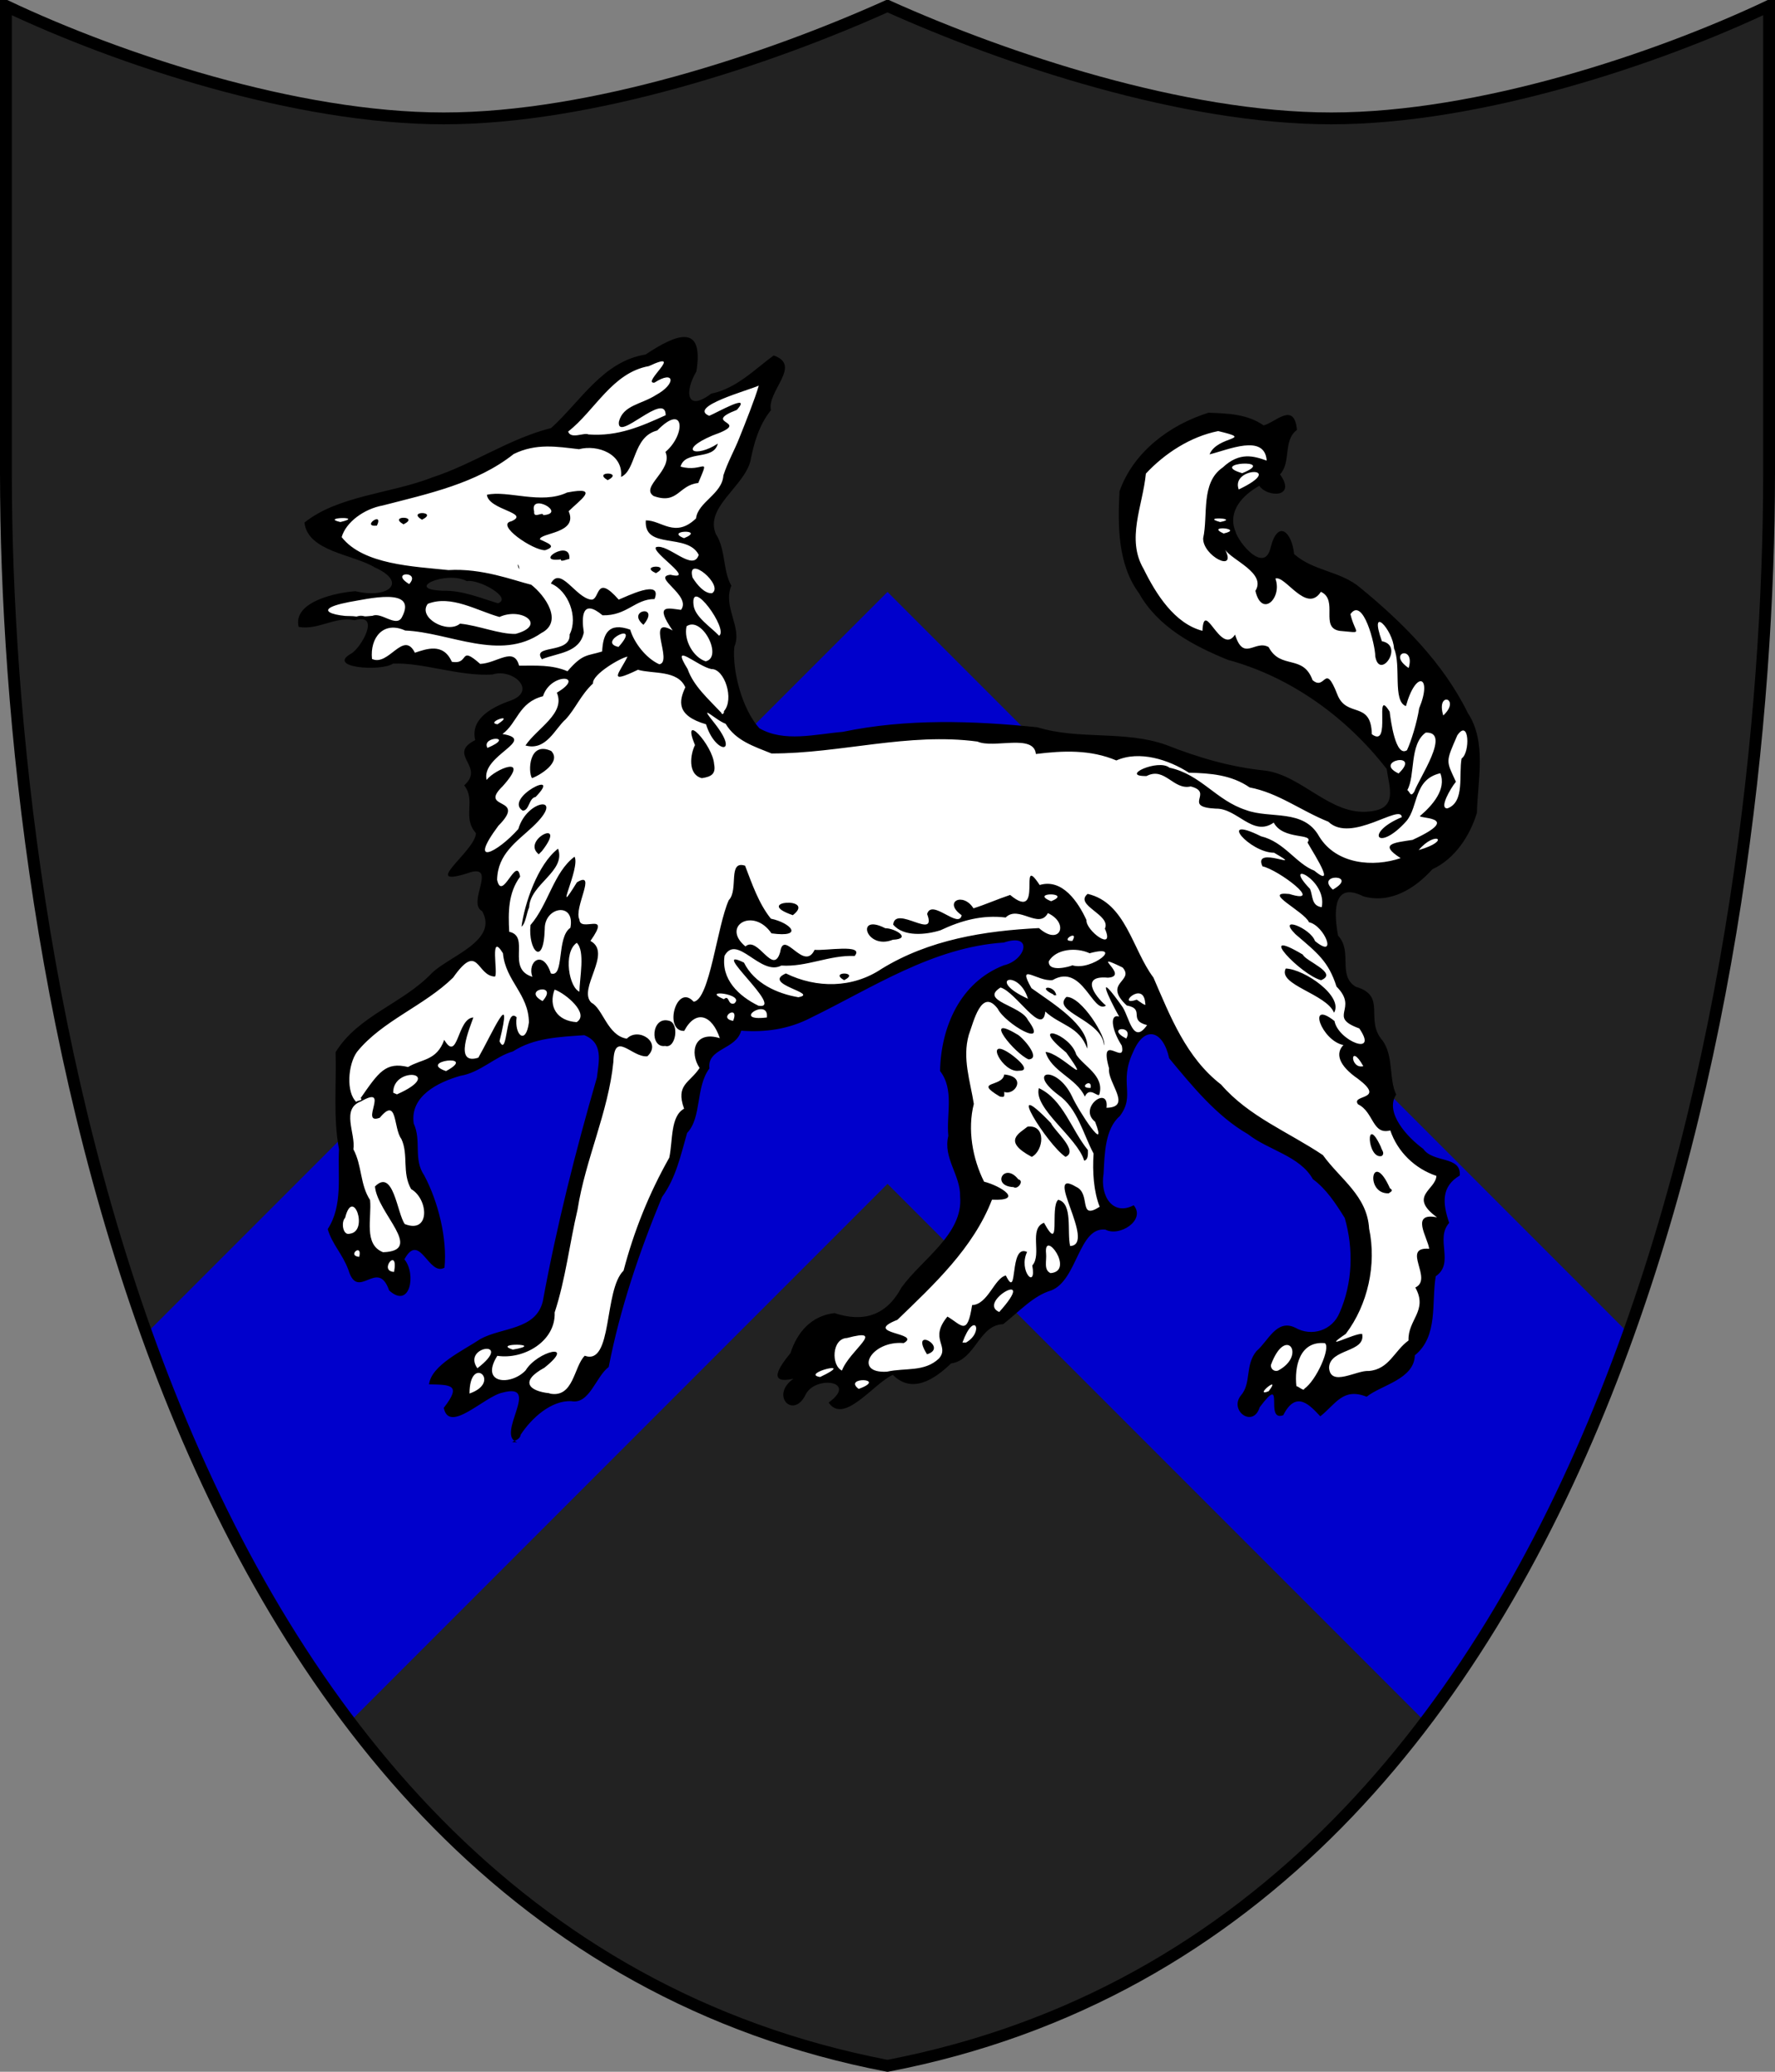 <?xml version="1.0" encoding="utf-8" standalone="no"?>
<!DOCTYPE svg PUBLIC "-//W3C//DTD SVG 1.1//EN" "http://www.w3.org/Graphics/SVG/1.1/DTD/svg11.dtd">
<svg width="120px" height="140px"
     viewBox="0 0 300 350"
     id=""
     xmlns="http://www.w3.org/2000/svg">
    <rect x="0" y="0" width="300" height="350" fill="#808080" stroke="none"/>
    <defs>
        <style type="text/css"><![CDATA[
            .shield {
                fill: #222222;
            }
            .border {
                fill: none;
                stroke: #000000;
                stroke-width: 2;
            }
            .pattern {
                fill: #0000cc;
            }
            #charge_fill {
                fill: #ffffff;
            }
            #charge_outline {
                fill: #000000;
            }
        ]]></style>
        <style type="text/css"><![CDATA[
            .pattern {
                clip-path: url(#boundary);
            }
        ]]></style>
        <clipPath id="boundary">
            <path d="M 1,1 C 1,1 1,1 1,80 C 1,160 25,325 150,349 C 275,325 299,160 299,80 C 299,1 299,1 299,1 C 280,10 250,20 225,20 C 200,20 170,10 150,1 C 130,10 100,20 75,20 C 50,20 20,10 1,1 z" id="boundary-swiss" class="boundary" />
        </clipPath>
    </defs>

    <g>
        <path d="M 1,1 C 1,1 1,1 1,80 C 1,160 25,325 150,349 C 275,325 299,160 299,80 C 299,1 299,1 299,1 C 280,10 250,20 225,20 C 200,20 170,10 150,1 C 130,10 100,20 75,20 C 50,20 20,10 1,1 z" id="swiss" class="shield" />
        <path d="M 150,100 L 300,250 L 300,350 L 150,200 L 0,350 L 0,250 z" id="chevron" class="pattern" />
        <path id="charge_fill" d="m 115.25,57.469 c -3.11,0.503 -5.37,3.157 -8.5,3.562 -5.98,2.089 -8.954,8.562 -13.955,11.897 -9.037,2.753 -17.115,8.452 -26.564,10.276 -4.809,1.248 -10.593,2.161 -14.2,5.452 1.814,4.856 8.281,4.396 12.031,7 1.773,0.456 3.945,3.091 1.719,4.374 -3.01,1.64 -6.773,-0.52 -9.86,1.09 -1.978,0.38 -5.737,2.17 -4.765,4.35 3.112,0 5.977,-1.76 9.094,-1.31 2.136,-0.79 3.091,1.8 1.969,3.28 -0.576,1.79 -2.301,3.08 -3.407,4.18 3.72,1.91 7.773,-0.82 11.657,0.22 4.911,0.85 9.909,1.98 14.843,1.47 2.327,-0 4.976,3.22 2.438,4.85 -2.797,1.4 -7.789,2.67 -6.938,6.78 -0.568,0.81 -2.806,1.88 -1.437,3.4 1.157,1.39 0.693,3.44 -0.156,4.57 1.375,2.42 -0.234,5.76 1.719,7.9 -0.45,2.83 -3.541,4.58 -4.594,6.81 1.695,0.1 4.98,-2.34 5.594,0.41 0.02,2.07 -1.693,4.59 0.25,6.16 1.726,4.32 -3.461,6.86 -6.421,8.77 -3.785,2.87 -7.233,6.15 -11.497,8.44 -3.141,2.29 -7.888,4.86 -7.02,9.41 -0.647,7.96 1.522,15.89 0,23.78 -0.372,1.84 -2.126,3.35 -0.443,5.07 1.636,1.89 2.067,4.69 3.631,6.43 1.66,-0.21 4.063,-1.74 5.187,0.41 0.204,1.92 3.073,2.77 3.187,0.41 0.449,-1.59 -0.576,-3.18 -0.906,-4.41 0.62,-1.99 3.147,-2.43 4.188,-0.59 0.52,0.82 2.915,3.36 2.611,0.78 0.118,-5.54 -1.743,-10.79 -4.267,-15.6 -0.461,-2.73 -0.3,-5.54 -1.063,-8.15 0.167,-5.47 6.32,-7.08 10.625,-8.41 5.275,-3.05 10.802,-6.17 17.125,-6.03 3.475,-0.99 5.345,3.13 4.475,6 -2.456,10.32 -5.566,20.44 -7.65,30.88 -1.477,4.28 -0.366,10.64 -5.262,12.74 -3.923,1.28 -7.895,2.36 -11.188,4.97 -1.717,1.11 -3.584,2.35 -4.375,4.29 1.628,-0.21 4.857,0.25 3.687,2.59 -0.607,0.87 -2.049,2.96 -0.09,2.91 3.806,-0.73 6.875,-5.54 10.937,-3.97 1.883,2.39 -1.699,5.43 -0.562,7.93 2.169,-3.61 5.977,-7.09 10.594,-6.68 2.288,-1.09 2.812,-3.99 4.722,-5.47 2.11,-10.05 5.17,-20.05 9.5,-29.38 2.56,-3.71 2.75,-8.6 5.06,-12.43 0.78,-2.89 0.83,-6.13 2.41,-8.69 -0.1,-3.53 4.97,-3.38 5.56,-6.57 9.18,1.19 16.59,-4.99 24.51,-8.6 7.07,-3.65 14.9,-6.33 22.83,-6.58 2.57,0.96 0.33,4.29 -1.47,4.78 -7.47,2.17 -11.67,10.42 -11.28,17.75 3.19,5.18 -0.66,11.82 2.38,17.15 2.36,4.97 -0.12,10.51 -3.91,13.93 -2.95,2.59 -5.08,5.76 -7.47,8.76 -2.62,2.78 -6.82,2.31 -10.15,1.63 -3.84,0.52 -5.45,4.3 -6.99,7.26 -0.86,0.76 -2.54,3.55 -0.11,2.86 3.37,-1.01 1.54,0.38 0,1.82 -1.28,1.17 0.36,3.62 1.66,2.06 1.07,-2.58 4.58,-4.54 7.06,-2.56 0.93,1.2 -0.65,2.54 -1.15,3.24 2.5,1.46 4.78,-1.87 6.7,-3.09 1.35,-0.95 3.09,-3.33 4.54,-1.41 3.23,2.17 6.42,-1.29 8.91,-2.84 3.6,-0.99 4.26,-6.32 8.35,-6.59 2.79,-2.48 5.69,-4.91 9.15,-6.25 3.34,-2.59 3.16,-9.09 7.91,-9.72 1.88,0.86 5.47,-0.17 5.15,-2.69 -0.88,-0.31 -3,0.66 -3.97,-0.69 -2.93,-2.8 -1.3,-7.42 -1.09,-10.96 0.12,-3.46 3.97,-4.96 3.47,-8.54 -0.31,-3.62 0.45,-8.66 4.19,-10.09 3.62,-0.19 3.21,4.73 5.6,6.38 4.95,6.48 11.45,11.34 18.83,14.71 2.77,1.88 4.73,4.51 6.95,6.97 4.12,4.81 3.7,11.98 2.05,17.69 -0.57,3.97 -5,6.92 -8.71,4.88 -3.03,-1.72 -4.76,2.58 -6.6,4.31 -1.08,2.49 -0.79,5.49 -2.59,7.69 -0.61,1.99 2.64,2.83 2.78,0.56 0.56,-0.93 2.71,-3.68 3.31,-1.44 -0.1,0.81 -0,3.91 1.1,2.06 1,-2.41 4.25,-2.18 5.56,-0.18 1.27,1.78 2.39,-1.67 3.81,-2.04 1.38,-1.34 3.5,-0.52 4.94,-0.68 2.82,-1.71 7.2,-2.75 7.59,-6.57 3.99,-3.23 2.37,-9.06 3.53,-13.37 2.91,-2.09 -0.23,-6.28 2.04,-8.75 -1.27,-2.75 -0.97,-6.65 1.84,-8.19 -0.37,-2.69 -4.66,-1.53 -5.97,-3.78 -2.75,-2.16 -6.58,-5.75 -4.84,-9.62 -1.2,-3.24 -0.38,-7.31 -2.91,-9.88 -1.5,-2.31 0.55,-6.73 -3.06,-7.69 -4.05,-1.34 -1.29,-6.6 -3.78,-9.15 -0.44,-2.57 -1.28,-7.38 2.28,-7.94 2.8,0.65 5.89,1.83 8.72,0.16 3,-1.31 4.87,-4.05 7.75,-5.6 3.81,-3.21 5.23,-8.02 5.06,-12.87 0.77,-5.09 -0.57,-10.15 -3.5,-14.32 -4.69,-7.58 -11.01,-14.04 -18.28,-19.184 -3.08,-1.694 -7.12,-2.075 -9.47,-4.75 -0.13,-1.037 -0.59,-4.143 -2.1,-3.156 -0.98,1.52 -1.08,5.092 -3.74,4.062 -3.75,-1.697 -6.2,-7.432 -2.76,-10.624 1.26,-1.114 3.04,-3.385 4.35,-1.5 1.11,1.017 3.75,0.373 2.37,-1.376 -1.18,-1.313 1.09,-2.597 0.69,-4.34 -0.15,-1.87 1.06,-3.408 1.59,-4.816 -0.27,-2.479 -2.94,-0.615 -4.06,0.125 -1.84,0.788 -3.54,-1.612 -5.56,-1.437 -5.65,-1.527 -10.97,2.012 -14.91,5.687 -3.01,2.896 -5.16,6.854 -4.5,11.157 -0.53,9.03 5.09,17.562 13.19,21.302 5.88,3.04 12.71,4.23 18.22,8.23 5.31,3.44 10.24,7.84 13.88,12.87 0.65,2.57 1.43,6.82 -2.1,7.54 -8.08,1.88 -13.32,-7.1 -21.12,-6.97 -8.35,-0.75 -15.62,-5.8 -24.1,-5.63 -7.62,0.11 -14.84,-2.3 -22.46,-2.18 -9.42,-0.76 -18.72,0.93 -28.01,2.15 -4.14,0.52 -9.65,0.17 -11.18,-4.5 -1.93,-4.06 -2.87,-8.67 -1.97,-13.09 -0.25,-2.77 -1.95,-5.43 -0.88,-8.191 -1.39,-3.063 -1.15,-6.61 -2.84,-9.531 -0.54,-5.621 6.48,-8.206 6.56,-13.782 0.44,-2.512 2.13,-4.784 2.94,-7.031 -0,-2.622 3.11,-4.748 2.19,-7.344 -1.72,-1.751 -3.35,1.821 -5,2.407 -2.62,2.222 -5.95,3.085 -8.88,4.5 -2.89,0.389 -2.13,-3.582 -1.12,-5.063 0.7,-1.505 1.22,-6.169 -1.66,-5.656 z M 75.844,97.094 c 3.254,0.377 7.288,0.754 9.312,3.596 0.713,2.09 -2.26,1.83 -3.375,0.97 -3.075,-1.56 -6.658,-0.92 -9.812,-1.941 -1.571,-1.991 2.859,-2.532 3.875,-2.625 z"/><path id="charge_outline" d="m 99.462,73.394 c 4.988,0.368 8.918,-1.373 13.048,-3.251 -0,-4.231 -8.3,4.737 -7.91,1.124 0.68,-2.842 3.81,-2.94 6.29,-4.546 3.44,-1.87 3.15,-4.294 -0.28,-2.078 -2.31,0.236 5.32,-5.717 -0.94,-2.793 -6.2,1.114 -9.07,7.459 -13.648,11.064 0.487,1.342 2.669,0.101 3.44,0.48 z M 209.95,79.94 c 6.25,-2.523 -6.02,-1.777 0,0 z m -0.59,2.75 c 8.32,-3.955 -1.44,-3.898 0,0 z m -3.14,5.5 c 3.48,-0.658 -3.49,-0.951 0,0 z m -148.694,0 c 4.318,-0.987 -3.568,-0.803 0,0 z m 149.284,1.94 c 3.63,-0.826 -3.22,-1.462 0,0 z m -91.2,0.79 c 3.82,-1.562 -3.41,-1.344 0,0 z m -46.452,7.75 c 2.103,-2.259 -3.489,-2.113 0,0 z m 51.182,1.55 c 2.14,-1.297 -4.39,-6.754 -3.29,-2.65 0.75,1.213 2.02,2.74 3.29,2.65 z m -36.168,1.7 c 2.534,-0.96 -3.357,-4.155 -5.263,-3.743 -3.498,-1.855 -10.812,1.412 -4.007,1.623 3.243,-0.08 6.323,1.24 9.27,2.12 z m -16.28,2.42 c 2.903,-5.335 -5.94,-3.11 -8.9,-2.63 -7.809,1.52 -0.939,2.89 3.99,2.32 1.454,-0.66 3.954,1.97 4.91,0.31 z m 53.648,3.06 c 1.65,-1.03 -4.9,-10.088 -4.32,-5.17 0.23,2.01 2.98,3.74 4.32,5.17 z m -34.398,-0.31 c 5.401,-1.46 1.046,-4.58 -2.725,-2.86 -3.826,-1.07 -8.17,-3.78 -12.117,-2.22 -1.747,2.32 3.299,5.14 5.451,3.35 3.111,0.29 6.639,1.8 9.391,1.73 z m 17.398,2.2 c 4.16,-4.65 -3.87,-0.81 0,0 z m 14.73,2.43 c 2.98,-0.66 -0.6,-7.73 -3.23,-5.92 -0.52,2.35 1.15,5.26 3.23,5.92 z m 118.81,1.13 c 1.21,-3.99 -3.79,-2.57 0,-0 l -0,0 z M 102.71,81.12 c -2.64,-1.532 2.84,-1.448 0,0 z M 71.318,87.8 c -2.646,-1.57 2.89,-1.422 0,0 z m -3.12,0.78 c -2.7,-1.549 2.857,-1.414 0,0 z m -4.496,0.22 c -2.771,0.274 1.211,-2.564 0,0 z m 28.11,-1.77 c 4.106,-0.307 -2.406,-3.899 -1.53,-0.61 -0.141,1.301 1.505,-0.08 1.53,0.61 z m 0.33,5.92 c -1.999,0.09 -8.528,-4.331 -5.7,-4.89 3.245,-1.445 -3.86,-1.889 -4.15,-4.47 3.465,-0.817 9.191,1.698 13.55,-0.384 5.858,-1.141 1.995,1.405 0.27,3.16 1.665,3.797 -4.866,3.613 -4.859,4.758 1.244,0.624 2.996,1.13 0.889,1.826 z m 2.66,1.55 c -4.838,0.614 1.802,-3.612 1.42,-0.04 -0.186,-0.113 -1.557,0.619 -1.42,0.04 z m -7.01,1.63 c -0.312,-1.521 -0.387,-0.333 0,0 z m 23.078,0.7 c -3.03,-1.357 2.82,-1.577 0,0 z m -2.12,8.73 c -3.03,-2.51 2.96,-3.55 0,0 z m -17.118,5.87 c -1.979,-2.65 4.857,-0.84 4.644,-4.25 1.48,-2.89 -0.202,-7.377 -3.167,-8.601 1.61,-3.05 4.177,2.401 6.788,2.721 1.563,0.14 0.673,-4.543 4.673,0 1.22,-0.47 7.45,-3.621 6.06,-0.1 -3.32,0 -4.63,2.83 -8.79,2.75 -3.47,-2.9 -3.581,0.26 -3.166,2.9 -0.732,3.45 -4.35,3.42 -7.042,4.5 z m 4.28,1.97 c 2.61,-3.02 3.257,-2.53 5.858,-3.34 0.15,-3 1.08,-4.99 4.74,-3.69 0.65,2.19 2.64,4.82 4.91,5.85 2.41,-0.33 -2.41,-8.4 2.27,-5.7 -3.13,-4.51 -0.81,-3.76 1.41,-3.49 1.85,-2.44 -5.04,-5.579 -1.78,-5.931 4.47,1.061 -3.34,-3.852 -2.44,-4.663 2.02,-0.664 6.3,4.297 7.21,1.294 -1.92,-3.779 -9.3,-0.777 -8.94,-5.82 2.68,-0.02 4.93,3.07 8.49,-0.33 0.3,-2.751 4.43,-4.119 4.62,-7.265 0.72,-2.231 1.99,-4.5 2.67,-6.266 0.99,-2.462 2.73,-6.818 3.31,-8.904 -1.61,0.757 -12.08,3.579 -8.37,5.101 1.32,-0.543 7.29,-3.969 4.68,-1.006 -6.39,2.478 3.04,1.801 -4.12,4.329 -5.96,2.52 -2.89,3.845 0.89,1.375 -0.71,2.926 -5.51,1.045 -6.3,3.886 3.85,1.083 5.04,-2.099 2.99,2.77 -3.34,0.344 -3.41,3.671 -7.53,2.201 -2.38,-1.545 3.34,-4.372 1.99,-7.453 3.46,-2.942 3.3,-8.425 -1.39,-3.62 -4.18,1.054 -3.53,6.732 -6.12,7.842 0.42,-3.872 -3.95,-5.513 -7.102,-4.682 -3.732,-0.429 -7.21,-1.05 -11.031,0.811 -6.275,4.981 -14.455,6.709 -22.137,8.695 -3.172,0.578 -6.223,2.823 -6.946,5.346 3.661,4.665 12.166,4.951 18.048,5.57 5.699,-0.351 10.993,1.738 13.99,2.474 2.325,1.796 5.477,6.226 1.72,8.156 -6.993,4.86 -15.496,-0.1 -23.019,-0.42 -3.698,-1.68 -5.979,1.23 -5.61,4.8 2.83,1.33 5.295,-4.93 7.249,-1.05 1.909,-0.62 4.787,-1.75 6.24,1.53 3.095,0.55 1.102,-2.9 4.792,0.36 2.883,-0.12 5.711,-3 6.578,0.3 2.844,-0 5.531,-0.19 8.18,0.94 z m 26.438,6.75 c 1.8,-2 0.1,-7.2 -2.12,-7.12 -2.37,-0.46 -7.05,-4.9 -4.01,-0 1,2.88 3.53,5.07 5.7,7.39 0.12,0.5 0.53,-0 0.43,-0.25 z m 121.58,0.72 c 3.09,-2.87 -1.27,-4.22 0,0 z m -159.848,1.49 c 3.235,-2.11 -2.206,-0.3 0,0 z m -1.7,3.99 c 4.907,-2.06 -1.118,-2.05 0,0 z m 155.418,0.39 c 0.69,-1.46 1.71,-4.75 2.06,-7.09 2.27,-5.45 -0.52,-6.56 -2.24,-0.36 -2.3,-0.85 -0.75,-6.92 -2.01,-9.74 -0.17,-3.16 -4.33,-7.63 -2.05,-1.22 3.85,0.72 -0.39,6.68 -1.12,2.56 0,-1.98 -2.07,-10.16 -4.2,-7.14 0.83,3.49 2.34,3.18 -1.79,2.83 -3.46,-0.51 -0.16,-5.2 -3.2,-6.601 -2.45,3.781 -6.07,-2.891 -7.69,-2.231 1.2,3.282 -2.3,6.692 -3.38,2.072 1.87,-3.009 -3.93,-5.163 -5.11,-6.94 2.03,3.984 -3.8,1.027 -3.72,-1.953 0.87,-3.882 -0.46,-9.371 3.31,-11.953 2.87,-2.692 5.27,-1.921 7.43,-1.159 -0.33,-4.62 -6.59,-1.789 -9.66,-1.055 1.3,-3.209 7.85,-2.413 1.46,-3.933 -4.69,0.934 -9.05,3.775 -12.22,7.183 -0.54,5.507 -3.36,11.038 -0.38,16.11 2.09,4.24 5.22,9.22 9.94,10.45 0.27,-5.59 3.09,4.34 5.51,0.64 1.46,4.65 3.37,0.8 5.68,2.11 2.02,3.87 5.81,1.14 7.42,5.58 2.22,1.91 2.01,-3.14 4.17,2.38 1.56,4.12 5.72,0.97 5.85,6.76 3.43,2.52 0.27,-8.24 3.01,-3.81 0.19,1.51 1,7.78 2.93,6.51 z m -1.42,3.93 c 4,-3.8 -4.48,-2.13 0,0 z m 2.64,3.1 c 0.81,-2.29 6.31,-10.24 1.94,-10 -2.78,1.99 -1.73,7.26 -3.1,9.69 0.49,0.41 0.53,1.26 1.16,0.31 z m 5.63,2.79 c 2.97,-1.09 1.86,-5.71 2.38,-8.42 1.48,-0.99 1.3,-6.85 -0.72,-3.92 -2.02,4.63 -1.9,4.24 -0.24,7.85 -0.93,1.12 -2.93,4.6 -1.42,4.49 z m -4.87,7.05 c 5.62,-1.62 2.81,-3.36 0,0 z m -14.51,6.68 c 4.54,-2.6 -3.11,-2.79 0,0 z m -47.62,1.96 c 3.79,-1.5 -3.85,-1.57 0,0 z m 45.74,1.01 c 1,-4.72 -6.94,-8.26 -1.97,-3.08 0.5,1.2 0.2,2.84 1.97,3.08 z m -42.14,5.69 c 1.21,-2.06 -2.34,0.14 0,0 z m 0,4.13 c 3.26,1.01 8.91,-3.67 2.91,-2.04 -2.29,-1.06 -5.7,-0.73 -6.9,1.36 -0.14,1.93 3.53,0.91 3.99,0.68 z m -83.328,4.52 c 0.04,-2.42 1.003,-6.92 -0.44,-8.32 -2.354,1.57 -1.333,7.77 0.61,8.32 l -0.17,0 z m 75.818,1.13 c -1.56,-5.14 -7.23,-3.3 0,0 z m -82.038,0.39 c 2.85,-3.2 -3.728,-1.99 0,0 z m 32.398,0.4 c 1.96,-1.61 -5.89,-2.48 -1.76,-0.72 0.99,-0.82 0.58,1.08 1.76,0.72 z m 69.46,0 c -0.23,-4.09 -5.06,0.65 -1.44,-0.64 0.39,0.24 1.73,1.33 1.44,0.64 z m -63.94,2.27 c 0.29,-3.33 -6.22,0.85 -0,0.1 l 0,-0 0,-0 z m -5.7,0.67 c 1.13,-2.95 -2.78,-0.45 0,0 z m -26.458,0.22 c 2.258,-1.42 -1.926,-4.89 -3.73,-5.5 -1.065,2.84 0.37,5.28 3.73,5.5 z m 92.888,2.77 c 1.37,-2.37 -3.64,-1.87 0,-0 l 0,0 z m 40.07,4.67 c -2.33,-4.16 -2.29,0.57 0,0 z m -155.038,0.83 c 5.577,-3.01 -4.976,-1.7 0,0 z m -8.297,3.93 c 8.368,-3.71 -0.68,-4.9 -0.633,-0.28 l 0.633,0.28 z m -6.133,0.63 c 3.065,-4.39 4.209,-6.16 8.017,-5.25 2.297,-1.39 4.828,-1.02 6.11,-4.59 2.361,3.97 2.156,-3.64 4.923,-3.78 -0.578,1.73 -3.403,8.16 0.845,6.79 2.283,-3.99 5.986,-12.51 3.574,-2.77 1.441,2.95 0.915,-5.93 2.891,-4.06 -0.406,3.01 1.563,4.8 2.08,0.88 -0.04,-4.81 -3.957,-7 -4.386,-11.69 -2.333,-3.81 -0.784,3.44 -1.354,3.94 -3.161,-0.1 -2.729,-5.99 -7.068,0.17 -4.885,4.79 -11.979,7.28 -16.243,12.55 -1.55,2.14 -1.867,6.86 -0.109,8.47 0.01,-0.29 1.268,-0.19 0.72,-0.66 z m -1.789,22.9 c 3.183,-0.41 0.49,-8.04 -0.833,-2.67 -0.714,0.68 -0.41,3.1 0.833,2.67 z m 5.587,3.14 c 7.055,-0.25 -0.987,-6.57 -1.375,-11.11 3.123,-3.13 3.733,4.53 5.035,6.35 4.336,1.71 4.019,-4.22 1.075,-5.91 -1.589,-2.79 -0.397,-5.79 -1.649,-8.47 -1.387,-1.84 -0.62,-7.24 -3.648,-3.58 -3.555,1.31 1.912,-5.68 -3.17,-2.77 -3.434,1.27 -0.891,5.39 -1.289,8.1 1.481,2.77 1.104,5.95 2.816,8.57 0.308,3.04 -1.135,7.53 2.205,8.82 z m -4.038,0.78 c 0.586,-2.41 -2.148,-0.19 0,0 z m 116.848,2.75 c 4.18,-0.34 -1.2,-7.59 -0.76,-3.31 0.13,1.19 -0.46,2.77 0.76,3.31 z M 66.605,214.87 c 0.795,-4.4 -2.733,-0.11 0,0 z m 102.275,6.78 c 6.86,-7.62 -3.9,-1.7 0,0 z m -5.63,5.17 c 3.14,-1.79 1.46,-5.61 -0.59,0 l 0.55,0 0,0 0,0 z M 86.682,228 c 5.819,-1.01 -3.753,-1.18 0,0 z m -6,3.15 c 6.372,-4.9 -2.695,-3.82 0,0 l 0,0 z m 135.338,0.39 c 4.87,-2.57 1.29,-7.75 -1.21,-0.97 -0.1,0.63 0.51,1.23 1.21,0.97 z m -73.72,0 c 1.29,-3.44 7.65,-7.32 0.85,-5.5 -2.58,0.1 -2.69,4.65 -0.85,5.5 z m 35.72,-63.55 c -2.96,-1.38 0.24,-1.68 0.5,0.15 l -0.39,0 -0.11,-0.15 z m 8.58,8.62 c -0.33,-4.34 -8.95,-5.63 -6.37,-8.19 2.58,-0.1 6.86,6.92 6.37,8.19 z m -12.75,2.36 c -2.28,-0.9 -7.99,-7.85 -1.96,-4.24 0.8,0.34 4.22,4.11 1.96,4.24 z m -1.66,1.92 c -2.71,0.42 -5.86,-5.74 -1.67,-3.02 0.7,0.43 4.17,3.08 1.67,3.02 z m 12.14,2.9 c 0.32,-1.83 -2.31,0.1 0,0 z m -0.98,1.46 c -1.46,-3.16 -5.66,-4.22 -6.64,-7.53 2.67,0.15 8.19,6.66 3.5,0.1 -6.57,-5.32 0.62,-3.29 1.7,0.36 1.27,1.95 4.72,3.53 3.92,6.6 -0.1,0.91 -1.63,-1.42 -2.48,0.49 z m -14.36,0 c -4.58,-2.73 0.43,-1.52 0.74,-3.73 3.91,0.38 1.76,3.64 -0,2.94 0,0.73 0.14,0.97 -0.72,0.79 z m 11.1,10.19 c -3.06,-1.99 -10.8,-14.38 -2.47,-5.71 0.62,1.35 4.75,4.74 2.47,5.71 z m -5.71,0 c -5.04,-2.68 -2.07,-3.99 -0.72,-5.1 3.23,-0.41 2.74,4.07 0.72,5.1 z m 8.86,0.64 c -1.14,-3.9 -8.61,-8.83 -7.66,-12.25 4.11,1.91 5.49,7.05 8.29,10.46 -0,0.57 0.11,1.63 -0.63,1.79 z m -11.94,4.47 c -3.85,-0.18 -1.56,-4.33 0.81,-1.31 1.05,0.21 -0.1,1.8 -0.81,1.31 z m -14.62,28.24 c -3.06,-4.87 3.77,-1.17 0,0 z m -6.77,2.94 c 3.13,-0.7 6.31,0.1 8.78,-2.22 1.88,-2.17 -1.74,-3.25 1.44,-7.09 2.41,1.42 3.35,3.39 4.17,-1.94 2.68,-0.1 3.76,-4.56 5.7,-5 2.17,4.43 0.46,-5.41 3.59,-3.98 -1.53,3.22 1.65,6.51 0.88,2.29 1.69,-1.89 -0.66,-6.19 1.98,-7.22 2.97,5.45 0.96,-2.66 2.4,-3.88 2.52,0.6 1.45,5.45 2.02,7.81 4.55,-0.19 -4.76,-13.46 1,-10 2.6,1.15 0.28,5.75 3.99,3.37 -1.01,-2.56 -1.24,-5.89 -1.03,-8.99 -1.73,-3.22 -2.73,-7.68 -5.96,-9.91 -5.48,-4.14 -0.26,-5.08 2.29,0.2 1.16,2.6 6.15,10.1 3.93,4.34 -2.98,-2.37 2.42,-6.28 1.92,-2.36 4.46,-0.1 0.1,-4.27 0.44,-6.66 -1.81,-6.4 2.92,-0.24 2.15,-3.83 -1.87,-2.95 -1.99,-5.43 -0.45,-4.92 -1.84,-3.27 -4.21,-8.4 0.61,-1.57 1.13,1.81 1.77,6.38 4.11,3.01 -3.31,-0.84 -0.21,-2.71 -3.44,-3.32 -4.15,-3.9 1.39,-4.04 -0.69,-6.41 -6.03,-2.93 1.39,1.48 -2.49,1.72 -4.63,-0.43 -2.35,3 -0.33,4.71 -2.22,1.55 -3.96,-7.23 -9.01,-4.31 -2.55,0.33 -6.15,-3.18 -3.58,1.37 3.39,2.44 9.83,6.31 9.43,10.21 -1.37,-3.82 -4.54,-3.89 -7.09,-6.26 -0.45,4.37 -5,-3.38 -7.57,-4.06 -3.61,2.27 3.47,3.02 4.63,5.49 3.72,5.04 -3.88,0.61 -5.1,-1.91 -2.76,-3.63 -4.1,2.29 -4.89,4.42 -1.13,3.96 0.25,7.83 0.85,11.66 -1.1,4.31 -0.22,9.26 1.73,13.14 2.85,0.72 6.85,3.3 1.34,3.04 -3.15,8.16 -9.8,14.33 -15.99,20.3 -6.15,2.41 4.22,2.14 1.07,3.93 -5.55,-0.48 -8.6,5.19 -2.83,4.83 z m -11.3,0.9 c 6.55,-3.09 -3.52,-0.57 0,0 z m 81.81,2.01 c 2.08,-1.43 4.53,-7.01 3.5,-7.73 -4.32,-0.4 -5.17,4.06 -4.81,7.29 0.13,-0.15 1.33,0.93 1.31,0.44 z m -75.29,0 c 5.03,-1.83 -2.79,-2.1 0,0 z m 69.29,0.39 c 2.32,-3.02 -2.73,1.1 0,0 z m -95.8,-103.57 c -2.47,-0.63 -1.91,-4.14 -1.16,-5.58 -2.43,-5.92 3.01,0 3.23,3.18 0.32,1.65 -0.4,2.15 -2.07,2.4 z m -28.708,0 c -0.684,-1.04 -0.563,-6.33 3.25,-4.59 1.835,1.9 -2.039,4.17 -3.25,4.59 z m -1.55,5.5 c -3.357,-2.09 6.963,-7.26 2.16,-2.32 -1.152,0.19 -1.026,2.24 -2.16,2.32 z m 2.66,7.33 c -2.969,-2.41 5.074,-6.29 0.579,-0.52 l -0.579,0.58 0,-0.1 z M 134,154.61 c -6.99,-2.41 4.11,-3.19 0,0 z m -45.858,1.94 c 0.496,-3.79 2.69,-10.49 6.18,-13.18 1.378,3.86 -4.739,5.96 -4.887,9.91 -0.462,1.02 -0.581,2.72 -1.293,3.27 z m 62.758,2.21 c -4.54,1.81 -6.41,-4.58 -1.29,-1.95 1.67,0 4.59,1.79 1.29,1.95 z m 72.38,6.83 c -3.42,-0.89 -11.38,-9.27 -3.08,-4.32 0.43,1.1 6.07,3.11 3.08,4.32 z m -80.61,0 c -2.7,-1.54 2.85,-1.45 0,0 z m 82.8,5.5 c -1.29,-3.2 -9.59,-4.71 -8.16,-7.47 3.15,0.11 9.8,4.68 8.16,7.47 z m -113.05,5.61 c -2.64,0.41 -2.37,-5.06 0.63,-4.26 1.82,0.39 1.19,4.78 -0.63,4.26 z m 121.12,18.59 c -2.49,0.67 -2.85,-7.42 -0.14,-1.5 0.12,0.51 0.71,1.01 0.14,1.5 z m 1.16,6.31 c -4.11,0.14 -2.81,-7.66 0.22,-0.85 0.69,0.41 0.1,0.6 -0.22,0.85 z M 92.883,235.42 c 4.088,0.84 4.084,-4.55 5.946,-6.38 4.761,1.72 3.191,-11.12 6.561,-14.38 1.76,-6.71 4.32,-13.06 7.73,-19.09 0.61,-2.89 0.17,-6.99 2.5,-8.27 -1.48,-4.1 0.97,-4.34 2.62,-6.88 -1.76,-2.64 -0.85,-6.36 3.42,-5.03 -1.32,-3.94 -4.07,-4.92 -6.02,-1.23 -3.53,0.1 -1.33,-8.18 1.6,-4.93 2.71,-0.32 3.96,-12.82 5.94,-17.17 1.69,-1.71 -0.23,-6.78 2.75,-5.81 1.17,3.06 2.32,6.42 4.36,8.95 3.38,0.7 5.69,3.25 0.1,2.48 -3.06,-4.48 -8.57,-1.25 -4.4,2.21 2.1,-1.88 4.69,5.14 5.88,0.92 0.6,-3.96 4,3.47 5.81,-0.35 1.72,0.21 8.51,-1.06 6.77,1.04 -4.32,-0.17 -8.08,1.89 -12.39,1.62 -3.51,1.85 -7.48,-5.45 -9.6,-1.66 -0.6,3.97 2.38,6.82 5.74,8.45 4.64,0.73 -8.69,-10.35 -2.46,-7.29 1.74,3.52 5.65,5.25 9.19,5.85 3.67,-0.67 -6.33,-2.19 -2.1,-4.02 5.18,2.53 11.25,2.52 16.18,-0.78 8.01,-4.92 17.38,-6.43 26.59,-6.88 3.55,3.13 5.19,-0.83 1.51,-2.53 -1.53,2.83 -4.95,-1.44 -7.14,0.74 -3.94,-0.47 -7.45,0.48 -11,2.15 -2.47,0.79 -6.27,1.15 -8.01,-0.95 0.36,-3.4 7.49,2.82 5.74,-1.79 0.78,-2.68 5.35,2.63 5.84,0.21 -3.22,-2.27 0.23,-3.98 1.99,-1.17 1.99,-0.62 4.09,-1.56 6.2,-2.26 5.83,4.85 1.19,-7.44 4.99,-1.68 3.87,-1.15 6.52,2.92 7.91,5.92 -0.17,1.76 4.91,5.54 3.11,1.45 1.12,-2.36 -5.26,-3.93 -2.91,-5.87 6.47,1.51 7.54,9.39 11.12,14.14 2.86,6.6 5.55,13.54 11.44,18.08 4.68,5.41 11.37,8 17.2,11.91 2.93,4.07 7.49,6.87 7.81,12.42 1.29,6.08 -0.22,12.87 -3.94,17.78 -4.44,3.03 1.34,-0.1 2.76,0 0.66,3.19 -5.46,2.45 -5.59,5.7 0.21,3.35 4.68,0.4 6.71,0.57 3.45,-0.27 4.3,-3.41 6.72,-5.15 -0.15,-3.52 3.34,-5.03 1.15,-8.95 3.1,-1.45 -2.48,-6.89 2.34,-6.55 -0.2,-1.81 -3.29,-6.23 1.33,-5.3 -4.93,-3.59 -0.2,-4.65 -0.11,-7.01 -3.63,-1.22 -6.56,-4.05 -7.79,-7.68 -3.07,0.82 -2.77,-3.12 -5.45,-4.41 -1.29,-1.72 4.87,-0.61 -0,-4.3 -3.32,-2.28 -3.84,-4.32 -2.47,-5.71 -3.72,-0.74 -6.22,-7.8 -1.51,-4.06 0.62,3.33 7.54,6.11 4.19,1.25 -5.51,-1.99 0,-3.23 -3.85,-7.07 -1.36,-4.28 -3.26,-5.69 -6.94,-8.85 -3.22,-3.24 2.52,-1.08 3.3,1.15 3.89,3.22 1.66,-2.59 -1.01,-3.17 -0.8,-1.84 -8.13,-5.27 -3.31,-4.77 6.1,1.9 -1.95,-4.15 -4.55,-4.67 -1.77,-3.72 7.68,1.02 1.96,-2.3 -4.13,-0 -9.77,-6.53 -2.21,-2.78 3.94,0.95 5.92,4.62 9.01,5.81 4.49,3.72 -1.72,-5.33 -1.12,-4.81 1.12,-1.62 -4.12,-0.27 -5.74,-3.31 -3.55,2.49 -6.16,-2.47 -9.82,-2.36 -5.76,-0.31 -0.18,-2.71 -4.21,-3.75 -2.94,0.67 -4.37,-3.37 -7.46,-1.76 -4.68,0.1 1.97,-2.97 3.86,-1.41 5.35,1.15 7.86,5.52 12.95,7.16 4.12,1.54 9.73,-0.29 12.37,4.48 2.91,4.73 9.18,5.2 13.76,3.64 -3.8,-2.42 -1.09,-2.6 2.01,-3.08 9.11,-4.19 0.13,-3.51 1.37,-4.13 1.96,-1.69 4.41,-4.42 3.32,-7.13 -4.55,1.06 -3.65,5.64 -5.74,8.1 -4.83,5.38 -7.16,1.98 -0.76,-0.68 -0.16,-2.39 -8.55,4.5 -12.42,0.77 -4.67,-1.87 -8.47,-4.88 -13.3,-5.79 -3.07,-2.13 -6.65,-2.41 -10.27,-2.49 -3.38,-2.18 -8.35,-3.81 -12.26,-2.07 -4.38,-1.85 -8.98,-1.67 -13.6,-1.09 -0.34,-3.48 -7.13,-0.87 -9.87,-2.1 -11.71,-1.57 -23.16,2.03 -34.82,2.01 -2.93,-1.19 -6.04,-2.14 -7.75,-5.02 -1.7,-0.6 -4.85,-3.79 -1.9,-0.12 4.41,5.58 0.1,5.17 -1.41,0.21 -5.11,-1.49 -4.56,-3.96 -3.5,-6.25 -1.31,-2.96 -5.48,-2.22 -8.01,-2.96 -5.32,2.56 -3.12,0.57 -1.76,-2.22 -1.1,0.15 -6.02,3.01 -5.83,4.53 -2.084,1.95 -2.931,4.22 -4.618,6.05 -1.773,1.51 -3.266,5.41 -6.8,4.43 1.978,-2.95 6.809,-5.4 5.303,-8.92 5.056,-2.99 -1.032,-3.48 -2.342,0.6 -4.138,1.05 -4.314,4.54 -6.851,6.38 6.01,1 -3.652,3.59 -2.68,7.76 1.435,-1.87 7.581,-4.36 2.71,1.07 -4.207,4.08 4.27,1.66 -0.71,6.66 -5.272,7.08 -0.208,4.58 3.366,0.56 1.468,-5.13 8.233,-5.82 2.404,-0.36 -2.68,2.51 -5.902,4.56 -5.996,8.94 0.845,3.87 3.282,-4.25 3.893,-0.53 -2.038,2.77 -2.016,6.02 -1.847,9.31 3.629,0.79 -0.57,6.24 3.92,7.61 -0.93,-2.56 1.797,-4.72 3.124,-0.57 2.324,0.79 0.908,-6.11 3.295,-7.71 0.853,-4.44 -4.393,-3.58 -4.333,0.21 -0.192,6.61 -2.855,3.55 -2.406,-0.68 3.01,-3.46 3.922,-8.93 7.443,-11.54 1.046,1.86 -3.85,11.21 0.401,4.33 3.464,-2.11 -0.593,4.36 0.426,6.28 0.09,2.32 5.518,-1.58 1.86,3.62 3.798,2.04 -2.27,8.13 0.178,10.45 1.91,0.94 2.71,5.57 5.97,6.06 1.96,-2.01 6,0.63 3.47,2.98 -2.62,0.25 -5.59,-4.48 -5.74,0.93 -0.85,8.52 -4.729,16.47 -6.054,24.95 -1.368,5.81 -2.023,11.75 -3.871,17.39 0.189,4.91 -5.258,8 -9.693,7.33 -3.004,4.78 2.298,5.09 4.785,2.46 1.984,-3.27 8.698,-4.86 3.175,-0.45 -4.261,2.32 -2.602,3.97 0.901,4.32 z m -13.53,0 c 5.605,-1.94 0.02,-6.77 0,0 z m 8.05,8.23 c -3.752,-1.19 4.242,-10.22 -2.482,-8.38 -3.064,0.64 -9.017,7.01 -9.918,2.57 3.079,-3.95 1.199,-3.89 -2.491,-3.97 0.386,-3.24 5.714,-5.68 8.682,-7.66 3.605,-1.99 9.356,-1.49 10.545,-6.35 2.341,-12.76 5.533,-25.36 9.141,-37.8 0.34,-2.82 1.14,-5.86 -2.128,-7.18 -4.281,0.31 -8.485,0.44 -12.068,2.75 -3.007,0.85 -5.515,3.57 -8.882,4.12 -3.75,1.07 -8.542,3.41 -7.88,8.04 1.363,3.01 -0.114,6 1.778,8.78 2.379,4.46 3.913,10.71 3.424,15.59 -2.683,1.53 -4.176,-6.2 -6.774,-1.41 2.055,2.49 0.956,8.48 -2.583,5.25 -1.948,-5.6 -5.261,1.97 -6.881,-3.46 -1.016,-2.75 -2.731,-4.29 -3.499,-6.9 2.595,-3.98 1.666,-8.98 1.911,-13.47 -1.013,-5.41 -0.419,-10.94 -0.579,-16.41 3.787,-6.19 11.308,-8.18 16.21,-13.31 2.909,-2.91 11.384,-5.49 8.563,-10.52 -2.569,-1.33 2.343,-7.59 -1.788,-6.63 -9.364,3.13 0.691,-3.48 0.735,-6.55 -2.377,-2.66 0.05,-5.56 -1.99,-8.07 3.66,-3.23 -3.003,-5.17 1.869,-7.65 -0.638,-2.59 1.011,-4.88 5.682,-6.57 5.062,-1.62 0.699,-5.64 -2.78,-4.51 -5.653,0.34 -11.724,-2.06 -16.79,-1.84 -2.039,1.38 -11.431,0.69 -7.027,-1.72 1.673,-1.01 5.01,-6.91 0.536,-5.61 -3.34,-0.7 -6.137,1.72 -9.462,1.13 -1.037,-4.31 6.513,-5.83 9.6,-6.034 5.534,1.344 8.919,-1.487 3.254,-4.026 -3.615,-2.209 -11.325,-2.661 -11.872,-7.57 5.681,-4.567 14.662,-4.902 21.583,-7.62 6.928,-2.242 12.99,-6.552 20.106,-8.346 5.002,-4.523 8.762,-11.279 15.952,-12.417 5.14,-3.419 9.93,-5.42 8.6,2.856 -2.01,3.344 -1.75,6.961 2.51,3.745 4.27,-0.837 7.55,-4.288 10.55,-6.445 4.85,1.652 -1.17,6.026 -0.47,9.257 -2.11,2.607 -2.94,5.88 -3.47,8.633 -1.2,4.37 -7.71,7.803 -5.84,12.257 1.71,2.621 1.16,6.236 2.63,8.745 -1.52,3.555 1.92,7.095 0.5,10.305 -0.38,4.06 1.31,10.54 4.22,13.77 4.18,2.44 9.52,1 14.09,0.62 10.83,-2.26 22.04,-1.89 32.94,-0.77 7.03,2.17 14.66,0.48 21.7,2.96 5.52,2.17 10.94,3.77 16.84,4.36 6.3,0.9 11.01,7.64 17.56,6.9 4.84,-0.47 3.36,-3.92 2.91,-7.18 -6.72,-8.67 -16.15,-15.54 -26.85,-18.44 -5.83,-2.38 -11.8,-5.53 -15,-11.23 -3.63,-4.901 -3.61,-11.49 -3.31,-17.229 2.35,-6.691 8.54,-11.267 15.05,-13.289 3.26,0.127 6.53,0.209 9.31,2.145 1.99,-0.49 5.18,-4.117 5.63,0.766 -2.41,1.774 -0.92,5.411 -2.86,7.507 2.86,3.986 -2.14,3.93 -3.5,1.929 -2.79,1.546 -5.4,4.281 -4.05,7.669 0.56,2.039 4.97,7.247 5.97,2.728 1.23,-4.794 3.59,-2.597 3.96,1.138 3.35,2.946 7.81,2.805 11.23,5.727 7.14,5.849 14.01,12.719 18.12,21.099 3.25,4.92 1.67,11.35 1.55,16.87 -1.15,3.86 -3.74,7.82 -7.53,9.55 -2.96,3.29 -7.11,5.87 -11.68,4.57 -5.42,-2.73 -4.88,3.33 -4.26,6.64 2.53,2.74 -0.15,6.64 2.96,8.63 5.43,1.56 1.42,5.55 4.57,9.11 1.9,2.68 1.02,6.41 2.29,9.11 -2.01,3.09 2,7.31 4.58,9.18 1.66,2.42 6.45,1.14 6.17,4.5 -3.15,1.85 -2.92,4.69 -1.79,8 -2.43,2.72 0.98,6.78 -2.27,9.02 -0.76,4.5 0.47,10.1 -3.53,13.35 -0.13,4.07 -5.66,5.01 -8.15,7 -4.01,-1.59 -5.2,1.23 -7.83,3.31 -1.7,-1.79 -4.06,-4.56 -6.26,-0.19 -3.3,1.22 0.51,-7.35 -3.99,-1.34 -1.09,3.56 -5.18,0.59 -3.2,-1.96 1.86,-2.1 0.66,-5.12 2.67,-7.54 1.95,-1.63 3.37,-5.48 6.53,-3.95 2.8,1.6 6.29,0.47 7.51,-2.53 2.21,-5.01 2.38,-10.78 0.87,-16 -1.53,-2.45 -3.11,-4.89 -5.39,-6.56 -2.2,-3.93 -7.54,-4.89 -10.96,-7.59 -5.32,-3.06 -9.43,-8.14 -13.32,-12.82 -1.04,-4.74 -4.15,-5.67 -6.1,-1.06 -2.47,5.21 0.45,7.27 -2.25,10.82 -2.5,2.15 -2.57,6.4 -2.74,9.71 -0.63,3.88 1.61,7.19 5.09,5.35 2.1,2.55 -2.45,5.39 -4.77,4.12 -4.54,-0.54 -4.73,8.56 -9.19,10.28 -3,0.88 -5.33,3.51 -8.1,5.69 -4.14,0.14 -4.64,6.03 -8.81,6.64 -2.77,2.66 -6.58,5.21 -9.84,1.92 -3.22,1.43 -8.25,8.48 -10.85,4.69 5.03,-3.65 -2.18,-4.61 -3.85,-1.43 -2.05,4.39 -6.14,0.23 -2.09,-2.6 -4.41,0.98 -2.51,-1.89 -0.51,-4.33 1.14,-3.52 3.49,-6.29 7.43,-6.76 4.85,1.59 8.74,0.49 11.33,-4.32 3.39,-4.73 10.48,-9.04 9.91,-15.35 0.1,-3.64 -2.92,-6.5 -1.99,-10.27 -0.36,-3.68 1.04,-7.8 -1.4,-10.96 0.15,-7.44 3.41,-14.99 10.77,-17.85 3.72,-0.85 5.09,-5.56 0,-3.85 -12.01,0.79 -22.15,7.62 -32.63,12.72 -3.71,1.92 -7.66,2.48 -11.75,2.17 -0.87,3.24 -5.79,2.94 -5.37,6.37 -2.37,3.2 -1.26,8.28 -3.77,10.91 -1.05,3.64 -1.87,7.59 -4.24,10.82 -3.83,9.24 -7.1,18.86 -9.01,28.71 -2.19,1.64 -3.244,6.36 -6.318,5.78 -3.37,-0.17 -6.708,2.83 -8.557,5.66 -0.1,1.22 -2.7,1.28 -0.632,1.28 z"/>
        <path d="M 1,1 C 1,1 1,1 1,80 C 1,160 25,325 150,349 C 275,325 299,160 299,80 C 299,1 299,1 299,1 C 280,10 250,20 225,20 C 200,20 170,10 150,1 C 130,10 100,20 75,20 C 50,20 20,10 1,1 z" id="border-swiss" class="border" />

    </g>
</svg>
